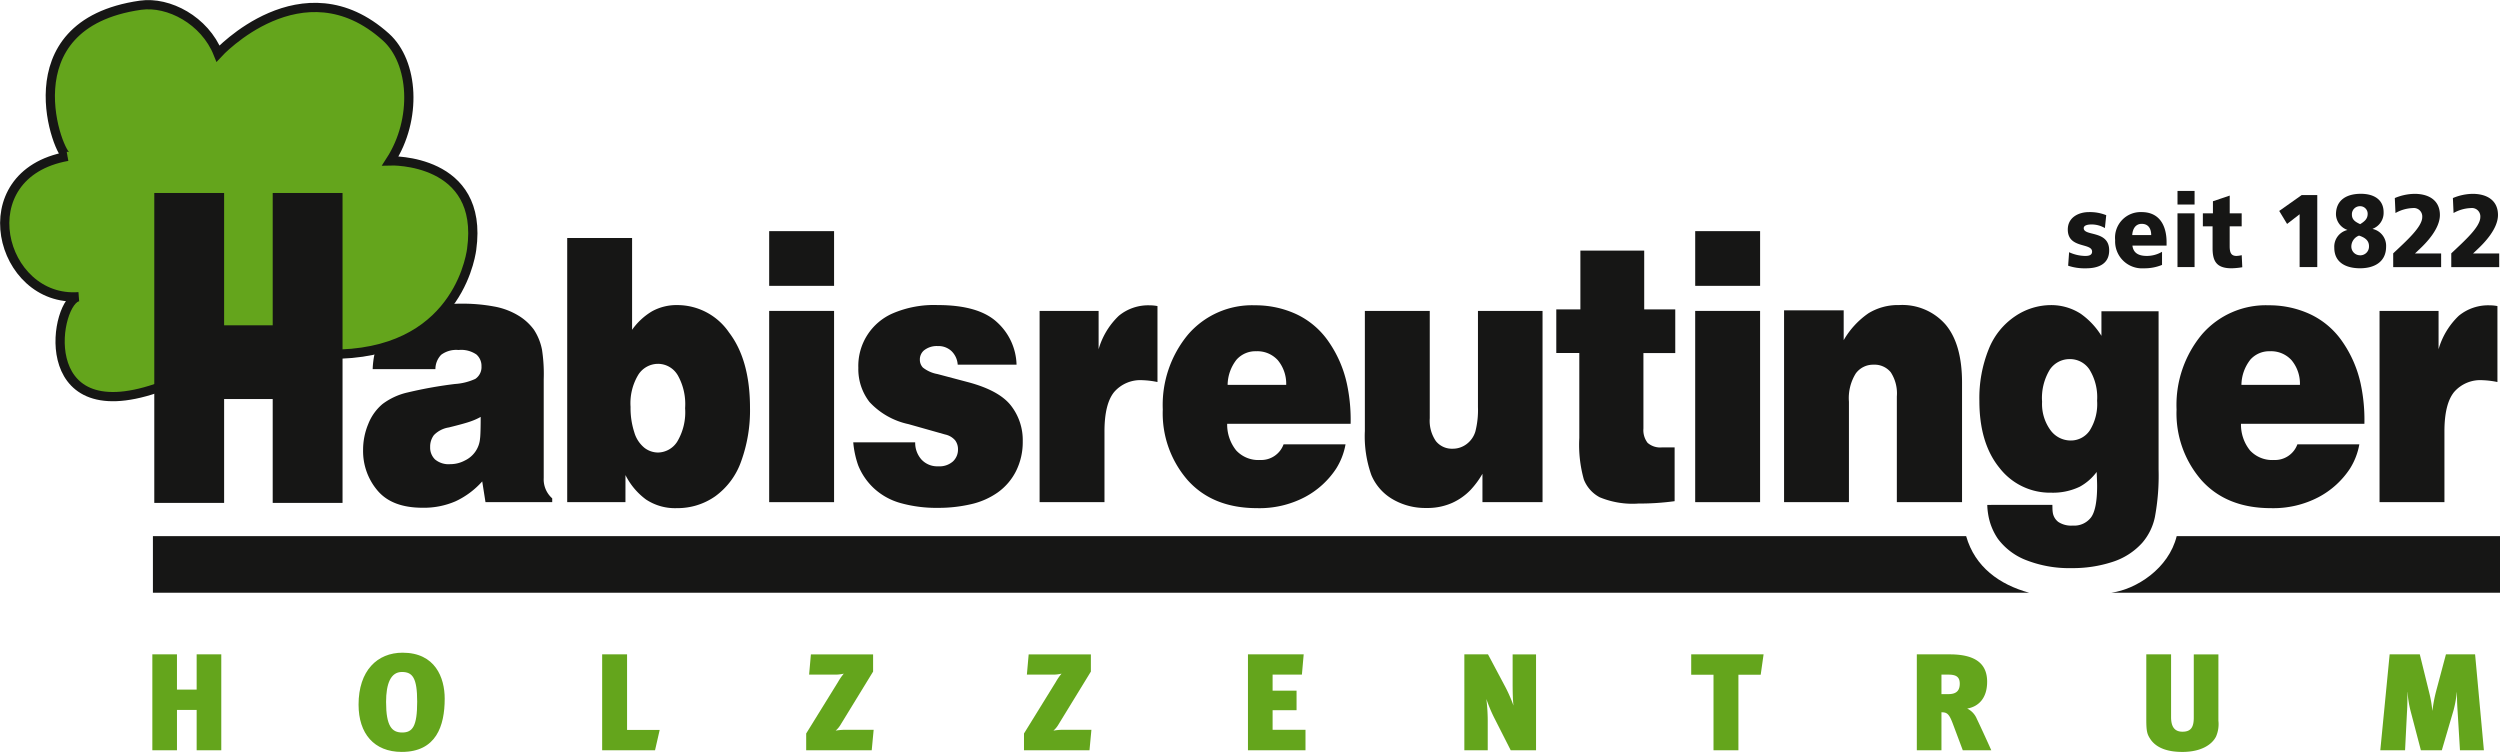 <svg xmlns="http://www.w3.org/2000/svg" width="335.678" height="100.962" viewBox="0 0 335.678 100.962"><defs><style>.a{fill:#161615;}.b{fill:#64a51c;}.c{fill:none;stroke:#161615;stroke-width:1.24px;}</style></defs><g transform="translate(-375.425 -741.96)"><path class="a" d="M413.95,772.327a3.386,3.386,0,0,1,2.343-.646,3.607,3.607,0,0,1,2.4.609,2.041,2.041,0,0,1,.674,1.587,1.894,1.894,0,0,1-.829,1.683,7.8,7.8,0,0,1-2.738.685,56.99,56.99,0,0,0-6.339,1.134,8.869,8.869,0,0,0-3.391,1.562,6.676,6.676,0,0,0-1.9,2.661,9.032,9.032,0,0,0-.7,3.5,8.169,8.169,0,0,0,1.95,5.466q1.951,2.3,6.058,2.294a10.663,10.663,0,0,0,4.4-.865,11.029,11.029,0,0,0,3.588-2.673l.437,2.782h8.961V791.6a3.4,3.4,0,0,1-1.141-2.733V775.61a21.656,21.656,0,0,0-.228-3.953,7.482,7.482,0,0,0-1.078-2.686,7.125,7.125,0,0,0-2.075-1.9,9.506,9.506,0,0,0-3.288-1.232,23,23,0,0,0-4.388-.379,22,22,0,0,0-4.938.549,10.939,10.939,0,0,0-4.15,1.868,6.342,6.342,0,0,0-1.991,2.452,11.46,11.46,0,0,0-.83,3.918h8.422a2.785,2.785,0,0,1,.769-1.917m5.227,11.215a3.582,3.582,0,0,1-2.022,2.965,4.159,4.159,0,0,1-1.982.5,2.841,2.841,0,0,1-2.043-.634,2.211,2.211,0,0,1-.653-1.661,2.556,2.556,0,0,1,.507-1.61,3.549,3.549,0,0,1,2-1.025q2.178-.537,2.977-.83a8.1,8.1,0,0,0,1.3-.586q0,2.246-.083,2.881" transform="translate(20.708 17.274)"></path><path class="a" d="M639.309,790.837H387.394v-7.6H630.858c1.178,4.165,4.508,6.521,8.45,7.6" transform="translate(8.563 30.706)"></path><path class="a" d="M537.209,790.837h52.167v-7.6h-43.41c-1.076,4.371-5.429,7.137-8.758,7.6" transform="translate(121.727 30.706)"></path><path class="b" d="M386.006,781.8c-10.609.816-15.056-16.428-1.515-18.847-1.085.195-8.255-17.719,9.8-20.292,3.774-.537,8.624,2.017,10.409,6.484,0,0,11.317-12.295,22.534-2.217,3.769,3.388,4.223,11.036.606,16.63,0,0,12.632-.4,10.913,11.893-.23,1.646-2.626,15.117-20.815,14.008-2.84-.172-16.929,3.072-21.524,4.636-16.672,5.679-13.586-12.051-10.408-12.294" transform="translate(0 0)"></path><path class="c" d="M386.006,781.8c-10.609.816-15.056-16.428-1.515-18.847-1.085.195-8.255-17.719,9.8-20.292,3.774-.537,8.624,2.017,10.409,6.484,0,0,11.317-12.295,22.534-2.217,3.769,3.388,4.223,11.036.606,16.63,0,0,12.632-.4,10.913,11.893-.23,1.646-2.626,15.117-20.815,14.008-2.84-.172-16.929,3.072-21.524,4.636C379.741,799.772,382.827,782.043,386.006,781.8Z" transform="translate(0 0)"></path><path class="a" d="M387.5,798.605V756.993h9.377V774.76H403.4V756.993h9.377v41.612H403.4V784.659h-6.523v13.946Z" transform="translate(8.641 10.88)"></path><path class="a" d="M426.906,792.264a9.165,9.165,0,0,0,2.759,3.283,7.05,7.05,0,0,0,4.169,1.158,8.773,8.773,0,0,0,5.136-1.6,9.769,9.769,0,0,0,3.474-4.7,19.986,19.986,0,0,0,1.183-7.151q0-6.443-2.812-10.128a8.409,8.409,0,0,0-6.9-3.685,6.822,6.822,0,0,0-3.434.83,8.772,8.772,0,0,0-2.687,2.489V760.438h-8.712V795.9h7.82Zm6.981-13.472a7.884,7.884,0,0,1,1.027,4.49,7.7,7.7,0,0,1-1.058,4.492,3.117,3.117,0,0,1-2.593,1.464,3.01,3.01,0,0,1-1.815-.635,4.177,4.177,0,0,1-1.359-2.085,10.516,10.516,0,0,1-.5-3.405,7.39,7.39,0,0,1,1.048-4.332,3.151,3.151,0,0,1,2.645-1.452,3.075,3.075,0,0,1,2.6,1.464" transform="translate(32.502 13.483)"></path><path class="a" d="M443.247,796.3h-8.714V770.623h8.714Zm-8.714-36.389h8.714v7.346h-8.714Z" transform="translate(44.17 13.084)"></path><path class="a" d="M440.963,783.995h8.319a3.364,3.364,0,0,0,.851,2.319,2.891,2.891,0,0,0,2.24.9,2.725,2.725,0,0,0,1.982-.658,2.166,2.166,0,0,0,.674-1.612,1.978,1.978,0,0,0-.384-1.22,2.438,2.438,0,0,0-1.338-.781l-4.917-1.39a9.98,9.98,0,0,1-5.248-2.979,7.2,7.2,0,0,1-1.494-4.589,7.687,7.687,0,0,1,4.657-7.322,14.023,14.023,0,0,1,5.986-1.1q5.5,0,7.976,2.3a7.969,7.969,0,0,1,2.624,5.7h-7.9a2.794,2.794,0,0,0-.809-1.794,2.543,2.543,0,0,0-1.866-.7,2.743,2.743,0,0,0-1.889.609,1.61,1.61,0,0,0-.518,1.222,1.508,1.508,0,0,0,.414,1.06,4.439,4.439,0,0,0,1.95.867l4.15,1.1q4.108,1.1,5.7,3.112a7.522,7.522,0,0,1,1.6,4.82,8.685,8.685,0,0,1-.892,3.978,7.855,7.855,0,0,1-2.438,2.868,10.1,10.1,0,0,1-3.63,1.6,19.339,19.339,0,0,1-4.41.488,17.906,17.906,0,0,1-5-.634,8.685,8.685,0,0,1-3.609-1.989,8.549,8.549,0,0,1-2.117-3.088,12.445,12.445,0,0,1-.663-3.1" transform="translate(49.027 17.358)"></path><path class="a" d="M463.93,792.014h-8.712V766.339h7.924v5.15a10.008,10.008,0,0,1,2.717-4.5,6.2,6.2,0,0,1,4.15-1.4,5.4,5.4,0,0,1,1.037.1v10.2a11.444,11.444,0,0,0-1.971-.246,4.655,4.655,0,0,0-3.858,1.6q-1.288,1.6-1.287,5.284Z" transform="translate(59.795 17.368)"></path><path class="a" d="M489.387,776.224a15.754,15.754,0,0,0-2.521-5.821,10.846,10.846,0,0,0-4.336-3.649,13.062,13.062,0,0,0-5.487-1.171,11.338,11.338,0,0,0-9,3.918,14.8,14.8,0,0,0-3.4,10.067,13.645,13.645,0,0,0,3.372,9.53q3.368,3.723,9.3,3.723a13.081,13.081,0,0,0,6.41-1.488,11.449,11.449,0,0,0,4.19-3.809,9.116,9.116,0,0,0,1.266-3.27h-8.319a3.2,3.2,0,0,1-3.153,2.1,4.05,4.05,0,0,1-3.207-1.281,5.547,5.547,0,0,1-1.213-3.576h16.576a23.071,23.071,0,0,0-.477-5.271M474.533,772.9a3.382,3.382,0,0,1,2.656-1.146,3.7,3.7,0,0,1,2.905,1.208,4.95,4.95,0,0,1,1.12,3.307H473.35a5.591,5.591,0,0,1,1.183-3.368" transform="translate(66.91 17.369)"></path><path class="a" d="M480.1,782.195V766.014h8.714v14.4a4.812,4.812,0,0,0,.828,3.088,2.747,2.747,0,0,0,2.242,1.013,3.074,3.074,0,0,0,1.878-.623,3.28,3.28,0,0,0,1.181-1.708,11.7,11.7,0,0,0,.342-3.283V766.014h8.672V791.69h-8.069v-3.807a11.732,11.732,0,0,1-1.6,2.171,7.994,7.994,0,0,1-2.458,1.733,8.14,8.14,0,0,1-3.476.685,8.658,8.658,0,0,1-4.543-1.185,6.792,6.792,0,0,1-2.844-3.246,15.554,15.554,0,0,1-.871-5.845" transform="translate(78.587 17.694)"></path><path class="a" d="M494.741,769.3h3.235V761.4h8.57V769.3h4.169v5.858H506.44v10.128a2.791,2.791,0,0,0,.56,1.927,2.571,2.571,0,0,0,1.95.611h1.68v7.223a35.116,35.116,0,0,1-4.854.318,11.515,11.515,0,0,1-5.206-.843,4.6,4.6,0,0,1-2.126-2.378,17.169,17.169,0,0,1-.613-5.589v-11.4h-3.091Z" transform="translate(89.649 14.207)"></path><path class="a" d="M514.08,796.3h-8.714V770.623h8.714Zm-8.712-36.389h8.714v7.346h-8.714Z" transform="translate(97.674 13.084)"></path><path class="a" d="M520.876,792.025h-8.712V766.275h8.006v4a11.136,11.136,0,0,1,3.33-3.613,7.6,7.6,0,0,1,4.118-1.1,7.707,7.707,0,0,1,6.235,2.624q2.209,2.625,2.208,7.8v16.035h-8.754v-14.18a5.185,5.185,0,0,0-.82-3.258,2.806,2.806,0,0,0-2.314-1.013,2.874,2.874,0,0,0-2.385,1.183,6.27,6.27,0,0,0-.913,3.8Z" transform="translate(102.809 17.358)"></path><path class="a" d="M540.8,766.789a7.307,7.307,0,0,0-4.15-1.22,8.619,8.619,0,0,0-4.731,1.488,9.554,9.554,0,0,0-3.556,4.418,17.567,17.567,0,0,0-1.257,6.955q0,5.688,2.709,9.007a8.575,8.575,0,0,0,6.96,3.319,8.3,8.3,0,0,0,3.816-.806,7.038,7.038,0,0,0,2.263-1.977q.06,1.343.061,1.854,0,3.1-.8,4.223a2.835,2.835,0,0,1-2.479,1.122,3.124,3.124,0,0,1-1.931-.488,1.943,1.943,0,0,1-.73-1.178,4.227,4.227,0,0,1-.056-.555c-.005-.276-.01-.544-.012-.56l-8.742.005a8.58,8.58,0,0,0,.1,1.127,8.087,8.087,0,0,0,1.331,3.43,8.593,8.593,0,0,0,3.848,2.881,15.817,15.817,0,0,0,6.047,1.05,17.119,17.119,0,0,0,5.477-.83,9.1,9.1,0,0,0,4-2.563,7.665,7.665,0,0,0,1.7-3.441,30.465,30.465,0,0,0,.5-6.419V766.4h-7.674v3.295a10.124,10.124,0,0,0-2.7-2.905m-4.16,15.547a5.967,5.967,0,0,1-1.109-3.783,7.32,7.32,0,0,1,1.037-4.32,3.194,3.194,0,0,1,2.7-1.415,3.126,3.126,0,0,1,2.624,1.4,7.063,7.063,0,0,1,1.027,4.186,6.678,6.678,0,0,1-1,4.015,3.057,3.057,0,0,1-2.552,1.329,3.349,3.349,0,0,1-2.728-1.415" transform="translate(114.093 17.358)"></path><path class="a" d="M566.933,776.224a15.785,15.785,0,0,0-2.521-5.821,10.834,10.834,0,0,0-4.336-3.649,13.061,13.061,0,0,0-5.487-1.171,11.335,11.335,0,0,0-9,3.918,14.8,14.8,0,0,0-3.4,10.067,13.651,13.651,0,0,0,3.37,9.53q3.37,3.723,9.305,3.723a13.071,13.071,0,0,0,6.409-1.488,11.441,11.441,0,0,0,4.192-3.809,9.117,9.117,0,0,0,1.266-3.27h-8.319a3.2,3.2,0,0,1-3.154,2.1,4.045,4.045,0,0,1-3.205-1.281,5.528,5.528,0,0,1-1.213-3.576H567.41a23.078,23.078,0,0,0-.478-5.271M552.079,772.9a3.382,3.382,0,0,1,2.656-1.146,3.7,3.7,0,0,1,2.9,1.208,4.941,4.941,0,0,1,1.12,3.307H550.9a5.591,5.591,0,0,1,1.183-3.368" transform="translate(125.485 17.369)"></path><path class="a" d="M566.427,792.014h-8.714V766.339h7.925v5.15a10.011,10.011,0,0,1,2.717-4.5,6.208,6.208,0,0,1,4.15-1.4,5.417,5.417,0,0,1,1.037.1v10.2a11.444,11.444,0,0,0-1.971-.246,4.656,4.656,0,0,0-3.858,1.6q-1.288,1.6-1.287,5.284Z" transform="translate(137.216 17.368)"></path><path class="b" d="M393.3,805.163V799.75h-2.642v5.413H387.35V792.284h3.307v4.731H393.3v-4.731h3.307v12.879Z" transform="translate(8.53 37.538)"></path><path class="b" d="M410.995,798.735c0-3.214-.628-3.99-2.05-3.99-1.5,0-2.126,1.569-2.126,4.027,0,3.29.8,4.1,2.163,4.1,1.4,0,2.013-.832,2.013-4.139m-7.871.407c0-4.583,2.514-6.984,5.912-6.984,4.38,0,5.654,3.344,5.654,6.172,0,3.7-1.164,7.15-5.765,7.15-3.732,0-5.8-2.475-5.8-6.337" transform="translate(20.445 37.442)"></path><path class="b" d="M428.855,805.163h-7.1V792.284H425.1v10.144h4.38Z" transform="translate(34.522 37.538)"></path><path class="b" d="M446.162,805.163h-8.8v-2.254L441.635,796a7.688,7.688,0,0,1,.776-1.127,5.009,5.009,0,0,1-1.311.13h-3.344l.239-2.717h8.352v2.31l-4.434,7.243a3.331,3.331,0,0,1-.592.685,7.445,7.445,0,0,1,1.4-.111h3.7Z" transform="translate(46.31 37.538)"></path><path class="b" d="M462.819,805.163h-8.794v-2.254L458.292,796a7.683,7.683,0,0,1,.776-1.127,5,5,0,0,1-1.311.13h-3.344l.24-2.717h8.352v2.31l-4.436,7.243a3.28,3.28,0,0,1-.592.685,7.459,7.459,0,0,1,1.4-.111h3.7Z" transform="translate(58.893 37.538)"></path><path class="b" d="M471.156,805.163V792.284h7.483L478.4,795h-3.935v2.161h3.216v2.624h-3.216v2.624h4.416v2.752Z" transform="translate(71.834 37.538)"></path><path class="b" d="M493.935,805.163l-2.271-4.471a19.779,19.779,0,0,1-1-2.421,24.892,24.892,0,0,1,.184,3.27v3.621h-3.14V792.284h3.177l2.347,4.417a19.4,19.4,0,0,1,1.071,2.458c-.091-.758-.111-2.033-.111-2.882v-3.992h3.142v12.879Z" transform="translate(84.337 37.538)"></path><path class="b" d="M514.392,795.019H511.4v10.144h-3.344V795.019h-2.995v-2.735h9.719Z" transform="translate(97.444 37.538)"></path><path class="b" d="M525.626,795v2.622h.943c1.127,0,1.515-.535,1.515-1.4,0-.923-.5-1.218-1.532-1.218Zm2.865,10.162-1.35-3.6c-.5-1.329-.793-1.5-1.515-1.5v5.1h-3.307V792.284h4.436c3.786,0,5.006,1.534,5.006,3.677,0,2.217-1.164,3.344-2.679,3.6a2.658,2.658,0,0,1,1.294,1.385c.425.869,1.515,3.253,1.94,4.213Z" transform="translate(110.48 37.538)"></path><path class="b" d="M549.553,801.19a4.184,4.184,0,0,1-.314,2.126c-.535,1.071-1.977,2.068-4.527,2.068-2.033,0-3.437-.553-4.213-1.606-.479-.7-.627-1.018-.627-2.735v-8.759H543.2v8.408c0,1.181.37,1.977,1.534,1.977,1.181,0,1.515-.665,1.515-1.922v-8.463h3.307Z" transform="translate(123.738 37.538)"></path><path class="b" d="M568.469,805.163l-.314-5.192c-.054-.813-.091-1.478-.091-2.586h-.019a15.708,15.708,0,0,1-.442,2.419l-1.571,5.359h-2.81l-1.366-5.21a14.089,14.089,0,0,1-.425-2.587h-.02c0,1.146,0,1.848-.056,2.661l-.258,5.136h-3.325l1.255-12.879h4.048l1.255,5.1a15.8,15.8,0,0,1,.425,2.438h.019a19.723,19.723,0,0,1,.5-2.624l1.311-4.915H570.5l1.182,12.879Z" transform="translate(137.259 37.538)"></path><path class="a" d="M534.044,763.841a5.3,5.3,0,0,0,2.154.5c.472,0,.93-.084.93-.583,0-1.218-3.261-.36-3.261-2.963,0-1.662,1.5-2.34,2.828-2.34a5.873,5.873,0,0,1,2.333.414l-.179,1.732a3.494,3.494,0,0,0-1.783-.486c-.5,0-1.059.1-1.059.5,0,1.122,3.416.235,3.416,2.977,0,1.926-1.594,2.41-3.1,2.41a6.945,6.945,0,0,1-2.409-.348Z" transform="translate(119.203 11.984)"></path><path class="a" d="M542.33,761.542c0-.83-.356-1.51-1.274-1.51-.827,0-1.222.679-1.274,1.51Zm-2.522,1.413c.126,1,.828,1.385,1.95,1.385a4.025,4.025,0,0,0,2.026-.555v1.761a6.193,6.193,0,0,1-2.435.456,3.615,3.615,0,0,1-3.86-3.781,3.435,3.435,0,0,1,3.555-3.767c2.459,0,3.351,1.9,3.351,4.044v.456Z" transform="translate(121.939 11.984)"></path><path class="a" d="M542.258,759.841h2.293v7.216h-2.293Zm2.294-1.176H542.26v-1.829h2.293Z" transform="translate(125.541 10.762)"></path><path class="a" d="M544.2,759.573h1.352v-1.62l2.254-.762v2.382h1.606v1.745H547.8v2.659c0,.872.191,1.317.918,1.317a4.018,4.018,0,0,0,.7-.1l.075,1.62a10.037,10.037,0,0,1-1.439.139c-2.052,0-2.549-.983-2.549-2.7v-2.937H544.2Z" transform="translate(127.006 11.03)"></path><path class="a" d="M552.78,759.727l-1.684,1.3-1.057-1.745,3.019-2.133h2.091v9.667h-2.37Z" transform="translate(131.419 11.001)"></path><path class="a" d="M557.729,761.129c.625-.388,1.006-.734,1.006-1.385a1.009,1.009,0,0,0-1.069-1.025,1.073,1.073,0,0,0-1.046,1.136c0,.734.562,1.011,1.109,1.274m-.039,4.183a1.175,1.175,0,0,0,1.223-1.246c0-.858-.739-1.206-1.337-1.4a1.565,1.565,0,0,0-1.032,1.441,1.165,1.165,0,0,0,1.146,1.2m-1.682-3.407a2.286,2.286,0,0,1-1.529-2.064c0-2.063,1.58-2.784,3.339-2.784s3.058.776,3.058,2.48a2.281,2.281,0,0,1-1.466,2.215v.028a2.309,2.309,0,0,1,1.8,2.382c0,2.078-1.631,2.895-3.491,2.895-1.91,0-3.465-.776-3.465-2.756a2.3,2.3,0,0,1,1.759-2.382Z" transform="translate(134.599 10.929)"></path><path class="a" d="M558.758,765.048c1.81-1.7,3.9-3.56,3.9-4.861a1.129,1.129,0,0,0-1.26-1.22,5.069,5.069,0,0,0-2.333.665l-.09-2.008a7.033,7.033,0,0,1,2.638-.567c1.989,0,3.416.913,3.416,2.838,0,1.884-1.875,3.781-2.716,4.571l-.637.6h3.518v1.829h-6.435Z" transform="translate(138.004 10.93)"></path><path class="a" d="M563.2,765.048c1.81-1.7,3.9-3.56,3.9-4.861a1.129,1.129,0,0,0-1.26-1.22,5.07,5.07,0,0,0-2.333.665l-.089-2.008a7.04,7.04,0,0,1,2.638-.567c1.989,0,3.416.913,3.416,2.838,0,1.884-1.875,3.781-2.716,4.571l-.637.6h3.518v1.829H563.2Z" transform="translate(141.36 10.93)"></path></g></svg>